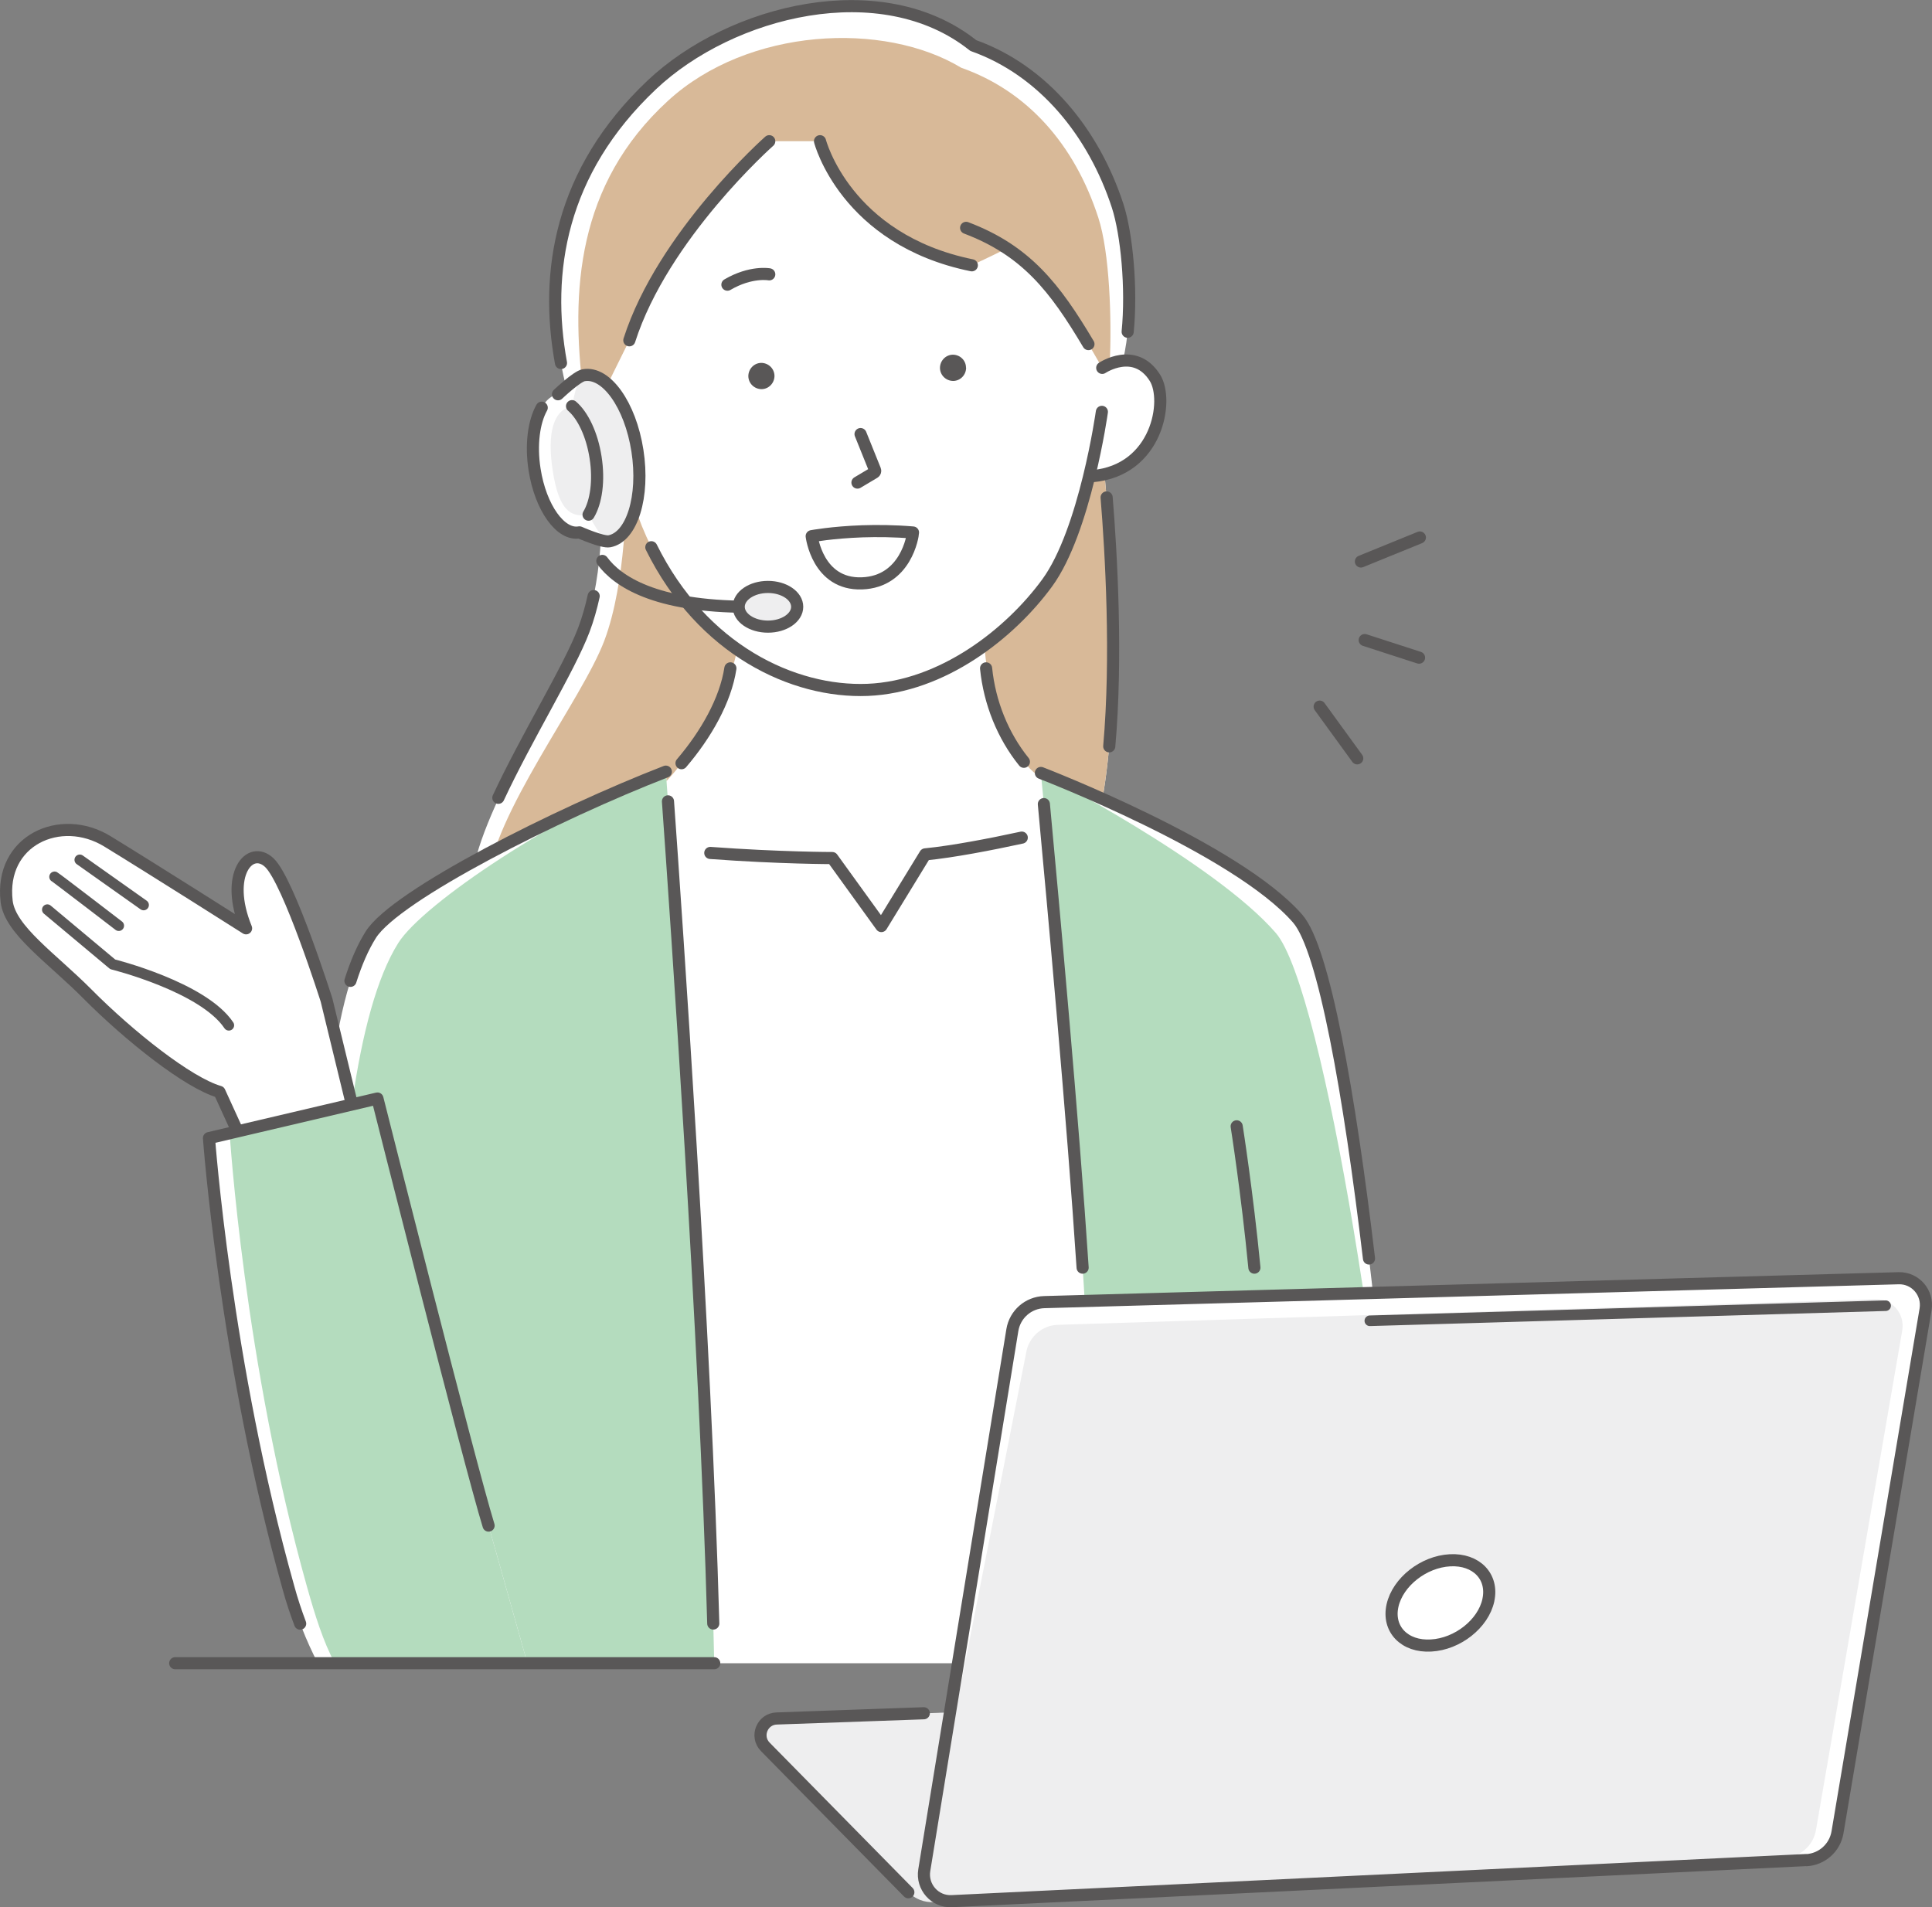 <?xml version="1.0" encoding="UTF-8"?>
<svg id="_レイヤー_2" data-name="レイヤー 2" xmlns="http://www.w3.org/2000/svg" viewBox="0 0 162.52 160.46">
  <rect x="0" y="0" width="162.52" height="160.46" fill="#808080" stroke="none"/>
  <defs>
    <style>
      .cls-1, .cls-2 {
        fill: #eeeeef;
      }

      .cls-3, .cls-4 {
        fill: #fff;
      }

      .cls-5 {
        fill: #b4dcbe;
      }

      .cls-6 {
        fill: #d8b998;
      }

      .cls-7 {
        fill: #595757;
      }

      .cls-4, .cls-2, .cls-8 {
        stroke-width: 1.02px;
      }

      .cls-4, .cls-2, .cls-8, .cls-9 {
        stroke: #595757;
        stroke-linecap: round;
        stroke-linejoin: round;
      }

      .cls-8, .cls-9 {
        fill: none;
      }

      .cls-9 {
        stroke-width: .89px;
      }
    </style>
  </defs>
  <g id="_ヘッダー" data-name="ヘッダー">
    <g>
      <g>
        <path class="cls-3" d="m39.66,74.32c.37-5.72,7.59-16.34,9.46-21.33,1.87-4.99,1.44-11.35,1.44-11.35l42.22-3.08s3.29,29.77-3.09,36.3l-50.04-.54Z"/>
        <path class="cls-6" d="m41.01,74.34c.36-5.72,7.95-15.45,9.83-20.45,1.87-4.99,1.82-12.4,1.82-12.4l40.12-2.93s3.29,29.77-3.09,36.3l-48.69-.53Z"/>
        <path class="cls-3" d="m81.27,9.09c2.72,1.43,11.87,6.44,11.61,23.17-.06,1.48-.19,2.38-.19,2.38,0,0-1.4,10.02-4.6,14.4-3.12,4.28-8.82,8.75-15.1,9-6.67.27-14.95-3.85-19-13.79,0,0-1.65-4.18-3.42-10.8l-.33-6.27C55.45.92,78.55,7.66,81.27,9.09Z"/>
        <path class="cls-7" d="m65.15,31.62c0,.61-.48,1.11-1.08,1.12-.61,0-1.11-.48-1.12-1.09,0-.61.48-1.11,1.08-1.12.61,0,1.11.48,1.12,1.09Z"/>
        <path class="cls-3" d="m54.25,67.42c4.21-3.35,7.67-10.26,7.83-13.53h20.71c.14,3.67,1.75,10.52,5.89,12.17l1.01,8.8-16.83,4.85-18.62-4.03v-8.27Z"/>
        <path class="cls-7" d="m81.27,30.93c0,.61-.48,1.11-1.08,1.12-.61,0-1.11-.48-1.12-1.09,0-.61.48-1.11,1.08-1.12.61,0,1.11.48,1.11,1.09Z"/>
        <path class="cls-8" d="m72.39,36.52l1.22,3.03c.03.08,0,.17-.07.21l-1.41.84"/>
        <path class="cls-8" d="m64.71,23.08s-1.54-.29-3.52.87"/>
        <path class="cls-3" d="m91.9,40.06c5.46-.48,6.45-6.39,5.25-8.28-1.69-2.67-4.43-.83-4.43-.83l-2.3,1.1v8.01h1.48Z"/>
        <path class="cls-8" d="m54.79,46.04c4.28,8.65,11.95,12.25,18.2,12,6.29-.26,11.98-4.73,15.1-9,3.2-4.38,4.6-14.39,4.6-14.39"/>
        <path class="cls-3" d="m52.66,42.9c-5.99.24-7.85-5.84-6.8-7.98,1.47-3.03,4.7-1.48,4.7-1.48l2.1,1.19,1.63,7.92-1.63.35Z"/>
        <path class="cls-8" d="m57.33,64.21c2.06-2.41,3.7-5.29,4.11-7.98"/>
        <path class="cls-8" d="m82.95,56.23c.29,2.88,1.41,5.67,3.18,7.86"/>
        <path class="cls-3" d="m92.72,30.95c-2.61-4.55-4.6-7.8-8.02-10.05-1.63.81-2.96,1.42-2.96,1.42-10.64-2.17-12.77-10.44-12.77-10.44h-4.26s-8.95,7.92-11.77,16.75l-2.38,4.82s-1.4-.67-2.78-.27c-2.21-8.22-1.59-17.88,7.05-26.04,6.65-6.28,19.34-9.46,27.04-3.31,5.89,2.09,10.14,7.33,12.15,13.5.95,2.91,1.39,9.24.43,13.02-.97.09-1.73.61-1.73.61"/>
        <path class="cls-6" d="m92.72,30.95c-2.61-4.55-4.6-7.8-8.02-10.05-1.63.81-2.96,1.42-2.96,1.42-10.64-2.17-12.77-10.44-12.77-10.44h-4.26s-8.95,7.92-11.77,16.75l-2.38,4.82s-.62-.23-1.49-.38c-1.07-8.54-.57-17.54,7.12-24.59,6.74-6.18,18.17-6.71,24.67-2.78,5.55,1.95,9.53,6.44,11.53,12.61.95,2.91,1.14,8.51.96,12.32-.14.1-.64.32-.64.32"/>
        <path class="cls-8" d="m91.9,40.06c5.46-.48,6.45-6.39,5.25-8.28-1.69-2.67-4.43-.83-4.43-.83"/>
        <path class="cls-3" d="m49.12,95.3l4.42-24.14c8.61,1.02,16.47,1.02,16.47,1.02l4.13,5.72,3.69-6.03c4.7-.45,12.72-2.47,12.72-2.47l5.49,25.91.82,44.62h-48.5l.76-44.62Z"/>
        <path class="cls-3" d="m91.44,139.93c.41-4.47.17-18.86.09-23.87-.17-10.49-3.13-42.26-3.97-51.03,0,0,16.47,6.33,21.61,12.27,4.08,4.73,8.01,42.78,8.79,62.63h-26.52Z"/>
        <path class="cls-5" d="m91.44,139.93c.41-4.47.17-18.86.09-23.87-.17-10.49-3.13-42.26-3.97-51.03,0,0,14.62,7.52,19.76,13.46,4.08,4.72,9.86,41.59,10.65,61.44h-26.52Z"/>
        <path class="cls-3" d="m28.97,139.93c-.73-7.46-5-49.8,2.22-61.29,2.1-3.34,15.79-10.22,24.82-13.72,0,0,3.5,47.21,4.07,75.01h-31.11Z"/>
        <path class="cls-5" d="m28.97,139.93c-.73-7.46-2.69-49.1,4.53-60.59,2.1-3.34,13.48-10.91,22.51-14.42,0,0,3.5,47.21,4.07,75.01h-31.11Z"/>
        <path class="cls-8" d="m47.19,30.54c-1.39-7.6-.09-16.1,7.64-23.4,6.65-6.28,19.34-9.46,27.04-3.31,5.89,2.09,10.14,7.33,12.15,13.5.76,2.35,1.2,6.92.84,10.58"/>
        <path class="cls-8" d="m64.71,11.88s-8.95,7.92-11.77,16.75"/>
        <path class="cls-8" d="m81.75,22.32c-10.64-2.17-12.77-10.44-12.77-10.44"/>
        <path class="cls-8" d="m91.56,28.95c-2.82-4.75-5.24-7.87-10.29-9.78"/>
        <path class="cls-8" d="m93.09,41.85c.38,4.65.89,13.43.22,20.94"/>
        <path class="cls-8" d="m41.92,67.12c2.4-5.15,5.95-10.85,7.19-14.12.35-.92.62-1.89.83-2.85"/>
        <path class="cls-8" d="m85.95,70.47c-2.59.56-5.77,1.18-8.12,1.41l-3.69,6.03-4.13-5.72s-4.42,0-10.26-.43"/>
        <path class="cls-8" d="m76.8,44.8c0,.27-.59,4.15-4.3,4.28-3.74.13-4.22-3.97-4.22-3.97,0,0,1.71-.32,4.26-.41,1.25-.04,2.7-.03,4.26.1Z"/>
        <path class="cls-8" d="m50.67,47.19c1.25,1.69,4.39,3.86,12.29,3.86"/>
        <path class="cls-2" d="m62.14,51.05c0,.92,1.1,1.67,2.46,1.67s2.46-.75,2.46-1.67-1.1-1.67-2.46-1.67-2.46.75-2.46,1.67Z"/>
        <path class="cls-3" d="m46.94,33.17s1.57-1.49,2.15-1.6c1.9-.35,3.93,2.49,4.53,6.35.6,3.86-.46,7.27-2.36,7.62-.58.11-2.52-.75-2.52-.75-1.58.29-3.27-2.08-3.77-5.28-.5-3.21.38-6.05,1.96-6.34Z"/>
        <path class="cls-1" d="m48.13,34.17s.39-2.49.97-2.6c1.9-.35,3.93,2.49,4.53,6.35.6,3.86-.46,7.27-2.36,7.62-.58.11-1.75-2.24-1.75-2.24-1.58.29-2.52-.46-3.02-3.67-.5-3.21.05-5.16,1.63-5.45Z"/>
        <path class="cls-8" d="m49.51,43.3c.64-1.06.9-2.86.59-4.82-.3-1.93-1.07-3.53-1.98-4.31"/>
        <path class="cls-3" d="m29.59,92.86l-2.12-8.72s-3.17-10-4.81-11.56c-1.64-1.56-3.82.98-1.96,5.52,0,0-7.73-4.91-11.67-7.32-3.95-2.41-9.08-.08-8.47,5.06.29,2.41,3.81,4.78,6.76,7.75,3.55,3.58,8.52,7.52,11.14,8.27l1.49,3.26,9.64-2.27Z"/>
        <path class="cls-9" d="m3.98,76.53l5.5,4.6s7.6,1.89,9.77,5.13"/>
        <path class="cls-9" d="m4.59,73.77c.14.07,5.4,4.11,5.4,4.11"/>
        <line class="cls-9" x1="6.71" y1="72.34" x2="12.08" y2="76.14"/>
        <path class="cls-8" d="m29.59,92.86l-2.12-8.72s-3.17-10-4.81-11.56c-1.64-1.56-3.82.98-1.96,5.52,0,0-7.73-4.91-11.67-7.32-3.95-2.41-9.08-.08-8.47,5.06.29,2.41,3.81,4.78,6.76,7.75,3.55,3.58,8.52,7.52,11.14,8.27l1.49,3.26"/>
        <path class="cls-3" d="m26.74,139.93c-.97-1.85-1.81-3.99-2.48-6.37-5.31-18.89-6.68-37.81-6.68-37.81l14.17-3.33s7.74,30.71,9.35,35.93l3.26,11.57h-17.62Z"/>
        <path class="cls-5" d="m28.16,139.93c-.98-1.85-1.66-4.03-2.33-6.41-5.31-18.89-6.51-38.17-6.51-38.17l12.43-2.92s7.74,30.71,9.35,35.93l3.26,11.57h-16.19Z"/>
        <path class="cls-8" d="m25.25,136.6c-.36-.96-.7-1.97-.99-3.04-5.31-18.89-6.68-37.81-6.68-37.81l14.17-3.33s7.74,30.71,9.35,35.93"/>
        <path class="cls-8" d="m29.48,82.52c.48-1.52,1.05-2.83,1.71-3.88,2.1-3.34,15.79-10.22,24.82-13.72"/>
        <path class="cls-8" d="m56.19,67.42c.69,9.65,3.15,45.11,3.81,69.17"/>
        <path class="cls-8" d="m104.03,94.76s.88,5.57,1.49,11.89"/>
        <path class="cls-8" d="m87.56,65.03s16.47,6.33,21.61,12.27c2.2,2.54,4.35,14.75,5.99,28.58"/>
        <path class="cls-8" d="m91.07,106.65c-.81-12.36-2.46-30.41-3.26-39"/>
        <path class="cls-8" d="m46.94,33.17s1.57-1.49,2.15-1.6c1.9-.35,3.93,2.49,4.53,6.35.6,3.86-.46,7.27-2.36,7.62-.58.11-2.52-.75-2.52-.75-1.58.29-3.27-2.08-3.77-5.28-.33-2.1-.06-4.03.6-5.21"/>
      </g>
      <g>
        <line class="cls-8" x1="114.17" y1="63.8" x2="111.01" y2="59.45"/>
        <line class="cls-8" x1="114.48" y1="47.24" x2="119.44" y2="45.22"/>
        <line class="cls-8" x1="119.37" y1="55.33" x2="114.8" y2="53.85"/>
      </g>
      <line class="cls-4" x1="60.08" y1="139.93" x2="14.74" y2="139.93"/>
      <g>
        <path class="cls-1" d="m76.41,159.2l-12.03-12.23c-.86-.87-.27-2.35.95-2.39l69.52-2.45c.65-.02,1.3.19,1.81.59l14.55,11.34c1.03.8.51,2.45-.79,2.51l-71.88,3.46c-.79.04-1.56-.26-2.12-.83Z"/>
        <path class="cls-3" d="m151.95,156.49l-71.89,3.46c-1.42.07-2.54-1.2-2.31-2.61l7.41-45.44c.22-1.33,1.34-2.31,2.68-2.35l71.87-2.01c1.41-.04,2.5,1.22,2.27,2.62l-7.41,44c-.22,1.3-1.31,2.27-2.62,2.34Z"/>
        <path class="cls-1" d="m150.13,156.29l-70.07,3.66c-1.42.07-2.54-1.2-2.31-2.61l8.57-43.53c.22-1.33,1.34-2.32,2.68-2.35l68.75-2.16c1.41-.04,2.5,1.22,2.27,2.62l-7.26,42.04c-.22,1.3-1.31,2.27-2.62,2.34Z"/>
        <path class="cls-8" d="m151.95,156.49l-71.89,3.46c-1.42.07-2.54-1.2-2.31-2.61l7.41-45.44c.22-1.33,1.34-2.31,2.68-2.35l71.87-2.01c1.41-.04,2.5,1.22,2.27,2.62l-7.41,44c-.22,1.3-1.31,2.27-2.62,2.34Z"/>
        <line class="cls-9" x1="115.23" y1="111.12" x2="158.62" y2="109.85"/>
        <path class="cls-4" d="m125.2,134.63c-.43,1.98-2.59,3.69-4.82,3.81-2.23.13-3.69-1.38-3.24-3.37.45-1.98,2.61-3.68,4.83-3.8,2.22-.12,3.66,1.38,3.23,3.35Z"/>
        <path class="cls-8" d="m76.41,159.2l-12.03-12.23c-.86-.87-.27-2.35.95-2.39l12.38-.44"/>
      </g>
    </g>
  </g>
</svg>